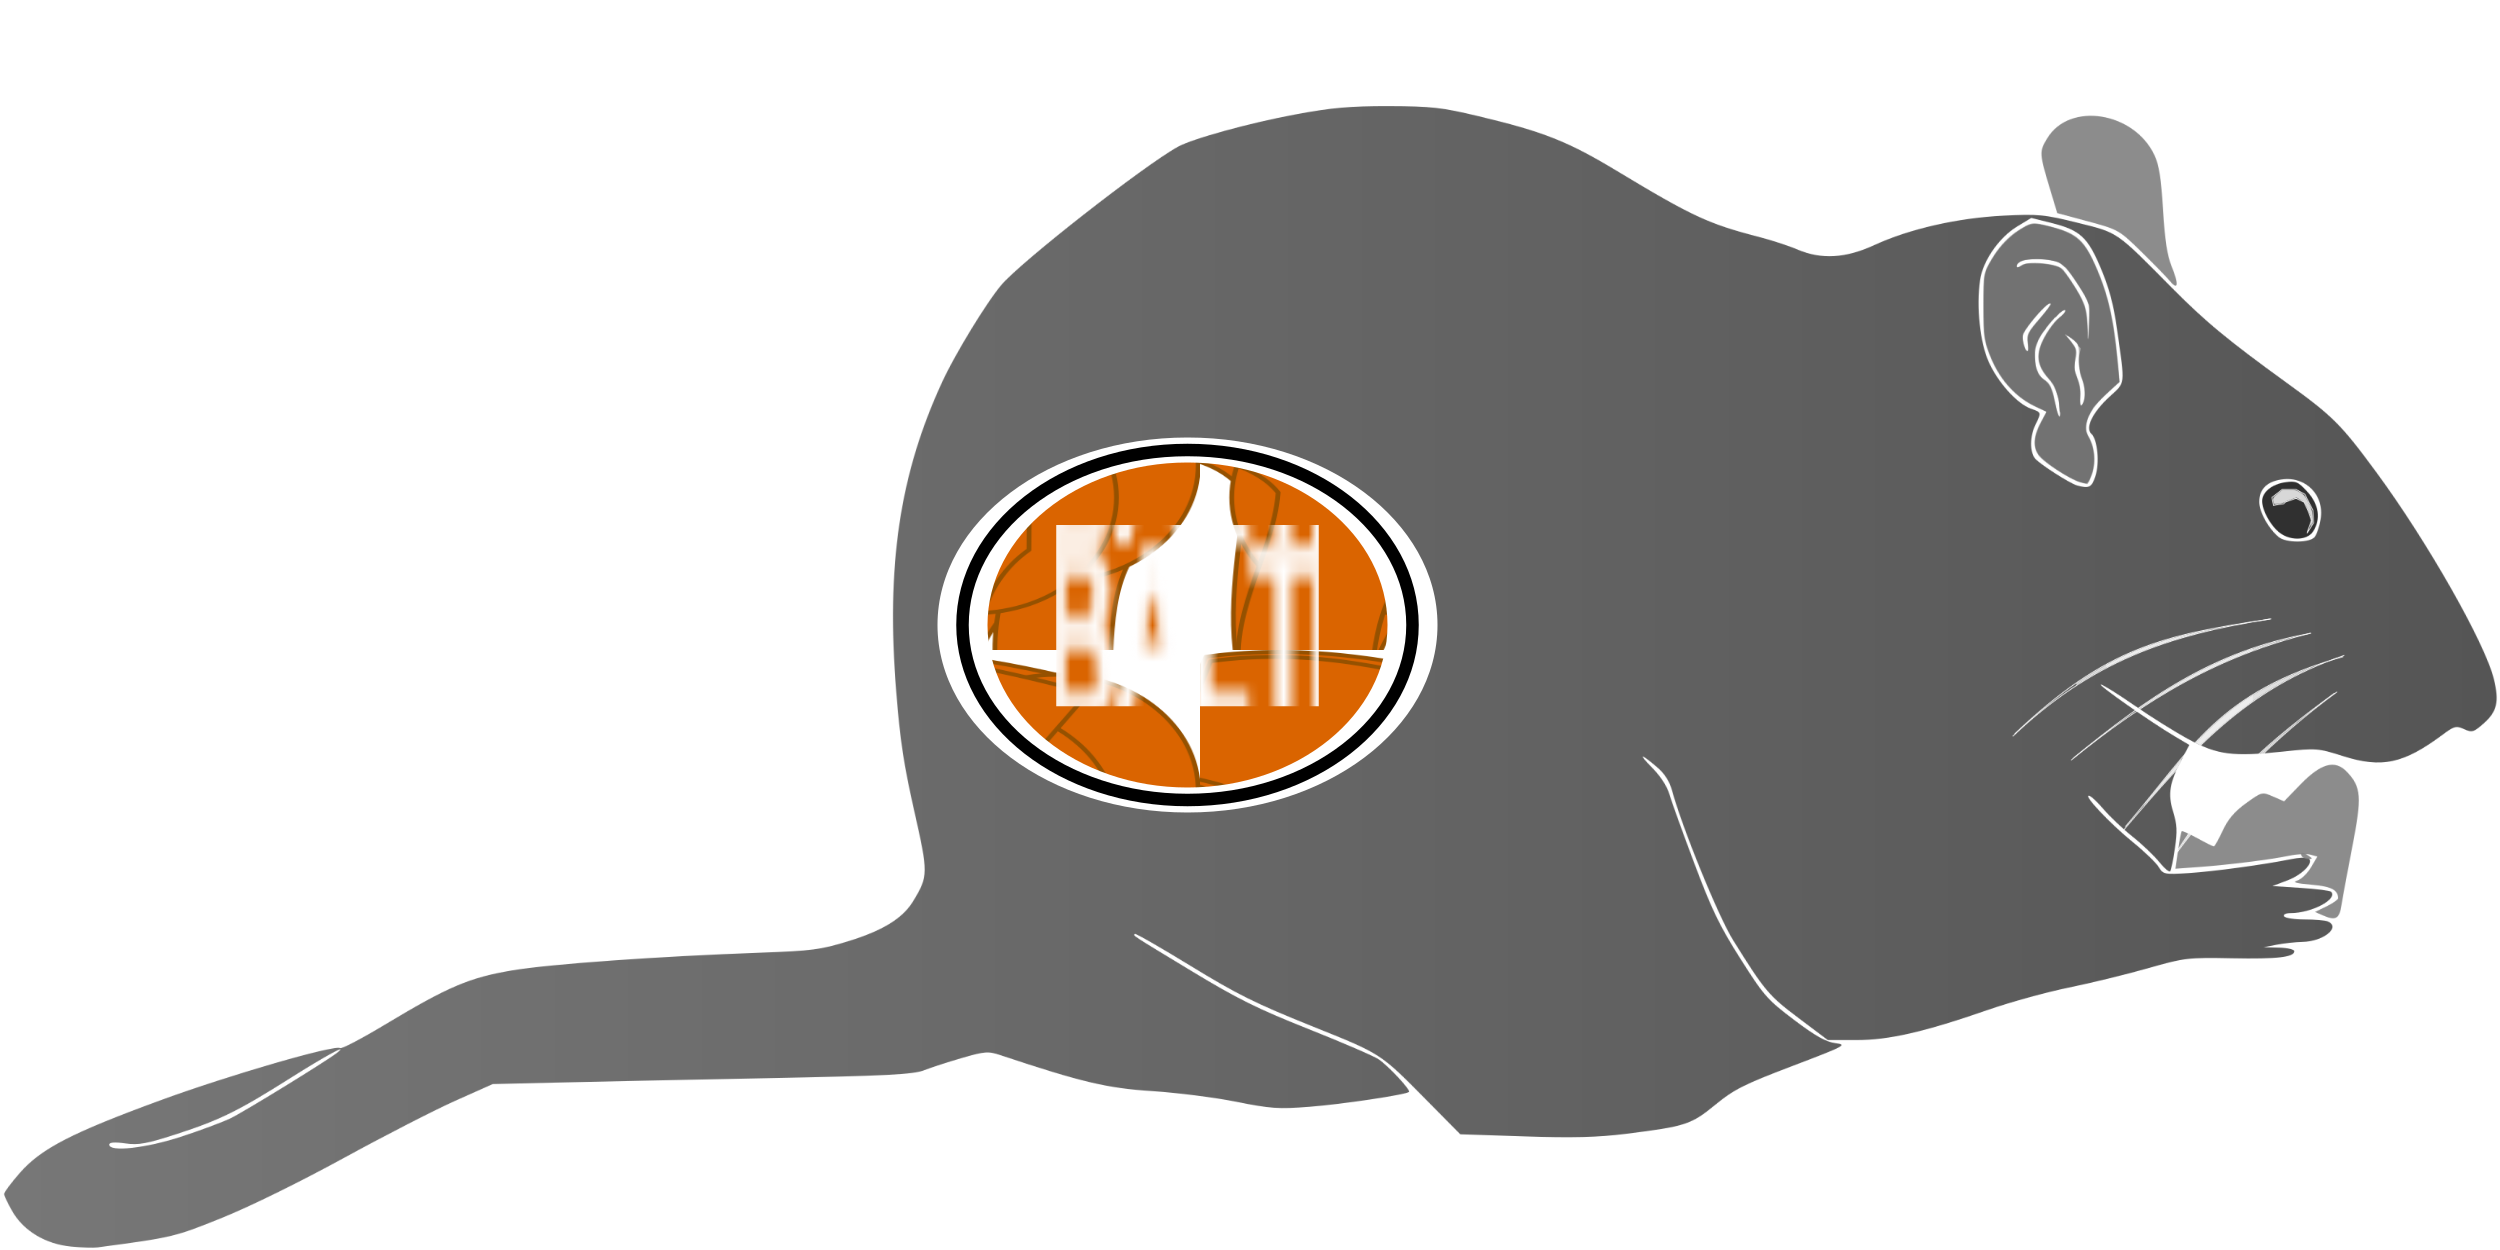 <?xml version="1.0" encoding="UTF-8" standalone="no"?>
<!-- Created with Inkscape (http://www.inkscape.org/) -->

<svg
   xmlns:svg="http://www.w3.org/2000/svg"
   xmlns="http://www.w3.org/2000/svg"
   xmlns:xlink="http://www.w3.org/1999/xlink"
   x="0" y="0" width="400" height="200"  viewBox="0 0 400 200"
   version="1.1">
  <defs>
    <linearGradient id="radialGradient4717" >
      <stop stop-color="#777777"  offset="0" />
      <stop stop-color="#555555"  offset="1" />
    </linearGradient>

<pattern id='klara' x='0' y='0' width='1' height='1' 
	 viewBox="0 -130 3458 1591" preserveAspectRatio="none">
  <g transform="translate(934.895,-505.369)">
    <g style="fill:none;fill-rule:evenodd;stroke:#ffffff;stroke-width:1;stroke-linecap:butt;stroke-linejoin:miter;stroke-opacity:1">
      <path
	 d="m -465.714,1703.791 -151.429,37.143 -171.429,57.143 -68.571,28.571 -40,25.714 -37.143,40 22.857,42.857 51.429,28.572 54.286,2.857 111.429,-14.286 140,-51.429 120,-62.857 97.143,-45.714 82.857,-34.286 140,-5.714 134.286,0 182.857,-2.857 120,-2.857 60,-20 48.571,-11.429 54.286,17.143 117.143,31.429 114.286,5.714 108.571,20 94.286,-5.714 102.857,-17.143"
         />
      <path
	 d="m 634.286,1563.791 151.429,85.714 185.714,68.571 88.571,80 22.857,22.857 174.286,5.714 88.571,-8.571 62.857,-11.429 60,-45.714 122.857,-42.857 54.142,-18.673"
         />
      <path      
	 d="m 1333.401,1336.215 36.365,29.294 18.183,52.528 52.528,127.279 68.69,98.995 81.822,56.569 87.883,-1.01 89.904,-21.213 105.056,-34.345 114.147,-21.213 87.883,-23.233 21.213,-4.041 56.569,3.03 54.548,0 31.315,-6.061 5.051,-12.122 -43.437,-1.01 41.416,-2.02 28.284,-3.03 20.203,-11.112 2.02,-15.152 -17.173,-7.071 -40.406,2.02 -13.132,-4.041 29.294,-1.01 28.284,-9.091 17.173,-9.091 -4.041,-13.132 -32.325,-4.041 -39.396,2.02 -8.081,-1.01 36.365,-12.122 15.152,-21.213 3.03,-3.03 -18.183,-4.041 -29.294,6.061 -37.376,4.041 -36.365,7.071 -43.437,0 -42.426,6.061 -18.183,-22.223 -53.538,-39.396 -34.345,-37.376"
	 />
      <path
	 
	 d="m 2071.823,1483.697 8.081,-56.569 -13.132,-40.406 13.132,-36.365 18.183,-29.294"
	 />
      <path
	 
	 d="m 2078.894,1426.119 45.457,23.233 5.051,-1.01 7.071,-13.132 10.102,-21.213 20.203,-17.173 26.264,-16.162 31.315,12.122 19.193,-21.213 24.244,-20.203 34.345,-7.071 22.223,22.223 9.091,32.325 -9.091,38.386 -9.091,51.518 -8.081,25.254 -1.01,25.254 -13.132,13.132"
	 />
      <path
	 
	 d="m 1970.808,1246.312 73.741,47.477 53.538,29.294 34.345,13.132 53.538,1.01 50.508,-3.03 34.345,-6.061 22.223,9.091 52.528,14.142 48.487,-8.081 35.355,-20.203 25.254,-16.163 6.061,-7.071 16.162,8.081 13.132,0 17.173,-13.132 13.132,-12.122 2.02,-22.223 -4.041,-18.183 -8.081,-27.274 -55.558,-97.985 -55.558,-85.863 -49.498,-61.619 -38.386,-48.487 -35.355,-29.294 -83.843,-55.558 -43.437,-31.315 -33.335,-23.234 -119.198,-111.117 -90.914,-22.223 -60.609,-2.02 -63.64,4.041 -96.975,22.223 -53.538,24.244 -49.498,4.041 -66.67,-23.234 -50.508,-11.112 -58.589,-20.203 -49.498,-26.264 -118.188,-65.66 -83.843,-24.244 -88.893,-19.193 -89.904,-5.051 -70.711,5.051 -113.137,19.193 -93.944,26.264 -94.954,59.599 -57.579,43.437 -77.782,58.589 -24.244,22.223 -60.609,88.893 -33.335,66.67 -34.345,94.954 -15.152,98.995 -1.01,114.147 11.112,128.289 25.254,107.076 11.112,40.406 -10.102,26.264 -17.173,27.274 -37.376,25.254 -43.437,13.132 -40.406,11.112 -84.853,3.03 -106.066,4.041 -113.137,6.061 -71.721,5.051 -100.005,15.152 -66.67,29.294 -89.904,49.498 -68.69,38.386 -69.701,41.416 -54.548,28.284 -45.457,12.122 -44.447,15.152 -17.173,4.041 -20.203,-1.01 -28.284,-1.01"
	 />
      <path
	 
	 d="m 2191.021,1003.875 17.173,-14.142 25.254,-5.051 21.213,8.081 13.132,15.152 7.071,15.152 -2.02,15.152 -4.041,14.142 -8.081,9.091 -33.335,3.03 -14.142,-12.122 -14.142,-15.152 -7.071,-13.132 z"
	 />
      <path
	 
	 d="m 1962.726,939.225 -12.122,-17.173 10.101,-27.274 22.223,-17.173 17.173,-15.152 -6.061,-54.548 -10.101,-56.569 -16.162,-36.365 -16.163,-31.315 -23.233,-16.162 -52.528,-12.122 -37.376,20.203 -27.274,35.355 -8.081,33.335 0,48.487 12.122,37.376 16.163,30.305 32.325,29.294 28.284,10.102 -17.173,31.315 3.03,21.213 15.152,14.142 40.406,23.234 22.223,4.041 10.102,-26.264 z"
	 />
      <path
	 
	 d="m 1953.635,805.885 1.01,-40.406 -18.183,-29.294 -20.203,-24.244 -25.254,-5.051 -25.254,0 -11.112,9.091"
	 />
      <path
	 
	 d="m 1914.239,904.88 -9.091,-40.406 -19.193,-14.142 -6.061,-29.294 15.152,-26.264 15.152,-16.162 12.122,-8.081"
	 />
      <path
	 
	 d="m 1867.772,820.027 -2.02,-20.203 16.162,-20.203 20.203,-17.173"
	 />
      <path
	 
	 d="m 1923.33,802.855 19.193,16.162 -7.071,24.244 12.122,24.244 -4.041,24.244"
	 />
      <path
	 
	 d="m 1907.168,648.301 -6.061,-28.284 -12.122,-25.254 -4.041,-30.305 20.203,-30.305 28.284,-12.122 42.426,0 33.335,8.081 30.305,26.264 15.152,30.305 5.051,33.335 1.01,47.477 2.02,29.294 13.132,22.223 3.03,19.193 -1.01,11.112"
	 />
      <path
	 style="opacity:1;fill:url(#radialGradient4717);fill-opacity:1;fill-rule:evenodd;stroke:none;stroke-width:1;stroke-miterlimit:4;stroke-dasharray:none;stroke-opacity:1"
	 d="m 98.569,1456.651 c -35.201,-3.023 -65.729,-19.762 -81.329,-44.592 -6.298,-10.025 -11.486,-20.053 -11.529,-22.284 -0.042,-2.231 9.776,-14.392 21.818,-27.024 29.399,-30.841 71.584,-50.873 194.278,-92.256 94.724,-31.949 241.189,-71.09 248.684,-66.458 2.068,1.278 29.829,-12.101 61.692,-29.731 88.165,-48.783 117.157,-60.13 177.099,-69.318 52.403,-8.032 201.581,-17.787 342.87,-22.422 70.635,-2.317 83.184,-3.829 121.218,-14.606 48.057,-13.617 75.409,-29.17 89.777,-51.05 20.95,-31.904 20.984,-35.002 1.262,-115.484 -14.43,-58.883 -19.273,-88.365 -24.65,-150.053 -14.13,-162.103 4.298,-277.04 63.316,-394.902 17.896,-35.74 61.424,-101.442 82.009,-123.787 27.314,-29.649 196.236,-151.33 244.126,-175.853 20.108,-10.297 99.306,-30.366 162.374,-41.147 50.852,-8.693 75.166,-10.679 129.3,-10.564 59.266,0.126 73.007,1.532 123.725,12.663 90.509,19.863 123.767,31.959 191.978,69.821 103.771,57.601 126.528,67.349 195.443,83.716 17.939,4.26 42.162,11.509 53.829,16.108 33.508,13.207 66.765,11.455 107.086,-5.644 48.209,-20.443 115.037,-34.436 178.075,-37.285 48.617,-2.198 57.026,-1.456 102.963,9.083 56.546,12.973 51.972,10.065 130.319,82.87 46.202,42.934 77.113,66.459 159.07,121.057 63.921,42.583 74.527,52.329 123.492,113.485 70.563,88.131 150.867,218.206 162.709,263.557 7.532,28.845 4.348,41.248 -14.513,56.513 -13.499,10.926 -15.781,11.519 -26.787,6.96 -10.923,-4.524 -13.635,-3.882 -29.471,6.981 -54.042,37.072 -84.236,43.067 -137.896,27.379 -34.408,-10.06 -37.161,-10.256 -82.144,-5.864 -70.366,6.871 -91.467,4.385 -131.396,-15.477 -18.536,-9.22 -52.4,-28.691 -75.253,-43.268 -22.854,-14.577 -43.651,-26.504 -46.217,-26.504 -5.085,0 68.858,47.704 101.885,65.731 l 20.488,11.182 -9.782,17.102 c -17.646,30.85 -20.269,44.817 -12.699,67.609 5.542,16.685 5.979,24.79 2.532,46.93 -2.292,14.719 -5.271,27.867 -6.622,29.218 -1.35,1.35 -8.256,-4.129 -15.345,-12.177 -7.089,-8.048 -23.699,-22.551 -36.91,-32.23 -13.211,-9.679 -31.171,-25.326 -39.911,-34.771 -8.74,-9.445 -17.856,-17.173 -20.258,-17.173 -7.223,0 29.653,35.83 60.976,59.246 16.124,12.054 32.178,26.284 35.676,31.623 6.096,9.304 7.816,9.624 41.395,7.706 33.802,-1.931 104.945,-10.839 141.708,-17.744 9.779,-1.837 20.166,-2.424 23.082,-1.305 10.333,3.965 -6.314,20.76 -28.052,28.3 l -20.891,7.246 39.349,2.353 c 21.642,1.294 40.504,3.507 41.915,4.919 9.454,9.454 -27.036,27.159 -55.972,27.159 -6.722,0 -10.573,1.704 -9.13,4.041 1.373,2.222 14.06,4.041 28.192,4.041 14.132,0 28.571,1.104 32.086,2.453 18.837,7.229 -5.684,25.629 -34.824,26.131 -9.555,0.165 -25.555,1.756 -35.556,3.535 l -18.183,3.235 21.213,0.506 c 11.667,0.278 21.213,2.289 21.213,4.469 0,7.736 -23.024,10.165 -85.972,9.068 -61.552,-1.072 -65.59,-0.627 -117.178,12.904 -29.386,7.708 -78.412,18.713 -108.947,24.455 -30.535,5.742 -80.537,18.434 -111.117,28.203 -88.555,28.291 -137.252,38.584 -182.543,38.584 l -39.424,0 -40.56,-28.065 c -41.328,-28.597 -46.75,-34.535 -90.585,-99.214 -20.355,-30.034 -70.313,-142.788 -84.497,-190.705 -3.25,-10.98 -10.159,-21.042 -19.597,-28.542 -23.768,-18.887 -28.105,-19.024 -7.909,-0.25 11.521,10.709 20.754,23.719 23.866,33.629 2.792,8.889 18.261,48.372 34.376,87.738 24.509,59.871 34.971,79.803 63.974,121.886 32.493,47.147 37.153,52.036 74.113,77.757 29.341,20.419 43.94,28.008 57.015,29.637 16.912,2.107 14.672,3.207 -59.251,29.106 -67.522,23.656 -80.457,29.648 -106.796,49.472 -33.516,25.226 -40.645,27.348 -124.27,36.976 -37.584,4.327 -73.252,5.132 -139.401,3.147 l -88.893,-2.668 -44.447,-41.364 c -67.478,-62.798 -62.986,-60.114 -161.727,-96.629 -76.971,-28.464 -103.108,-40.424 -166.713,-76.283 -41.487,-23.389 -76.231,-41.725 -77.21,-40.747 -2.422,2.423 -7.311,-0.523 78.36,47.212 63.411,35.331 91.539,48.171 161.624,73.775 46.669,17.049 90.308,34.363 96.975,38.474 13.515,8.334 44.904,39.333 42.164,41.64 -4.237,3.567 -93.088,15.782 -137.43,18.894 -43.291,3.038 -54.385,2.339 -101.588,-6.396 -29.145,-5.394 -81.325,-11.486 -115.956,-13.538 -62.815,-3.723 -97.54,-11.29 -210.448,-45.859 -16.555,-5.069 -21.257,-4.749 -52.528,3.573 -18.89,5.027 -42.527,12.084 -52.528,15.681 -15.251,5.486 -50.764,7.131 -220.213,10.202 -111.117,2.014 -241.332,4.514 -289.367,5.557 l -87.337,1.896 -52.064,21.387 c -28.635,11.763 -98.072,44.561 -154.304,72.885 -60.349,30.398 -129.087,61.482 -167.764,75.865 -65.811,24.473 -68.19,24.994 -172.443,37.725 -5.556,0.678 -21.92,0.219 -36.365,-1.022 z M 250.67,1316.753 c 26.35,-7.947 56.909,-18.402 67.908,-23.233 18.337,-8.055 133.573,-73.239 147.687,-83.54 17.654,-12.884 -15.68,3.731 -64.65,32.226 -71.632,41.681 -97.148,53.254 -156.645,71.046 -42.064,12.578 -52.923,14.404 -71.721,12.055 -14.786,-1.847 -22.152,-1.327 -22.152,1.564 0,9.718 50.976,4.538 99.573,-10.117 z M 3201.819,553.311 c 2.8,-3.374 6.429,-13.448 8.063,-22.387 5.447,-29.787 -19.269,-54.117 -51.725,-50.916 -21.73,2.143 -33.171,12.066 -33.171,28.771 0,12.751 12.843,34.115 26.921,44.784 10.206,7.734 43.423,7.566 49.912,-0.252 l 0,1.7e-4 z m -303.518,-77.083 c 6.029,-16.674 2.974,-47.005 -5.439,-53.987 -8.94,-7.419 1.273,-27.004 24.38,-46.753 23.212,-19.839 22.302,-12.654 10.981,-86.762 -4.736,-31.001 -10.701,-51.676 -22.15,-76.772 -18.368,-40.261 -28.765,-49.038 -69.053,-58.288 l -27.346,-6.279 -19.601,10.943 c -25.09,14.008 -47.616,44.016 -51.254,68.278 -5.203,34.694 -0.044,79.451 11.993,104.055 12.8,26.162 39.048,53.027 57.995,59.358 15.31,5.116 15.105,4.436 6.358,21.134 -7.432,14.186 -7.678,33.539 -0.536,42.145 5.622,6.774 48.114,31.942 58.397,34.588 16.512,4.25 20.123,2.584 25.274,-11.659 z"

	 transform="translate(-934.895,505.369)" />
      <path
	 style="opacity:.9;fill:#808080;fill-opacity:1;fill-rule:evenodd;stroke:none;stroke-width:1;stroke-miterlimit:4;stroke-dasharray:none;stroke-opacity:1"
	 d="m 3183.575,959.466 c -3.16,-5.114 2.188,-5.114 10.101,0 5.223,3.376 5.117,3.925 -0.772,3.979 -3.758,0.034 -7.956,-1.756 -9.33,-3.979 z"

	 transform="translate(-934.895,505.369)" />
      <path
	 style="opacity:.9;fill:#808080;fill-opacity:1;fill-rule:evenodd;stroke:none;stroke-width:1;stroke-miterlimit:4;stroke-dasharray:none;stroke-opacity:1"
	 d="m 3213.035,1035.13 -10.946,-4.377 15.997,-7.162 c 8.798,-3.939 15.969,-8.615 15.935,-10.39 -0.205,-10.68 -9.411,-14.948 -36.992,-17.151 -21.422,-1.711 -26.821,-3.164 -19.515,-5.251 5.556,-1.587 14.096,-9.113 18.978,-16.725 l 8.877,-13.839 -9.63,-2.417 c -5.296,-1.329 -18.382,-0.733 -29.08,1.325 -25.681,4.94 -84.176,11.681 -124.911,14.394 l -32.73,2.18 3.627,-23.133 c 1.995,-12.723 4.27,-23.775 5.054,-24.559 0.785,-0.785 10.639,3.241 21.897,8.946 11.259,5.705 21.409,10.373 22.557,10.373 1.148,0 6.695,-9.094 12.327,-20.209 7.386,-14.577 16.378,-24.284 32.261,-34.83 21.785,-14.465 22.184,-14.555 37.305,-8.487 l 15.284,6.134 22.273,-21.182 c 28.714,-27.307 48.032,-32.254 64.468,-16.507 20.118,19.274 21.104,31.952 7.486,96.222 -6.695,31.596 -13.362,64.697 -14.814,73.557 -2.878,17.554 -8.009,20.166 -25.709,13.088 z"

	 transform="translate(-934.895,505.369)" />
      <path
	 style="opacity:.9;fill:#808080;fill-opacity:1;fill-rule:evenodd;stroke:none;stroke-width:1;stroke-miterlimit:4;stroke-dasharray:none;stroke-opacity:1"
	 d="m 3001.644,227.969 c -4.388,-4.866 -22.126,-21.614 -39.418,-37.217 -31,-27.972 -32.037,-28.517 -74.041,-38.94 l -42.601,-10.57 -9.272,-28.284 c -15.775,-48.121 -15.889,-49.837 -4.443,-67.132 30.819,-46.57 120.006,-33.534 148.162,21.657 6.392,12.53 9.183,28.853 11.892,69.552 2.617,39.326 5.745,58.166 12.006,72.32 9.979,22.56 8.936,31.058 -2.284,18.614 z"

	 transform="translate(-934.895,505.369)" />
      <path
	 style="opacity:.9;fill:#999999;fill-opacity:.9;fill-rule:evenodd;stroke:none;stroke-width:1;stroke-miterlimit:4;stroke-dasharray:none;stroke-opacity:1"
	 d="m 2876.489,483.765 c -10.939,-2.724 -42.35,-20.766 -53.538,-30.751 -11.419,-10.191 -11.674,-26.111 -0.716,-44.683 l 8.376,-14.196 -14.597,-6.099 c -26.267,-10.975 -48.782,-33.028 -61.226,-59.97 -10.511,-22.757 -11.639,-29.355 -11.639,-68.089 0,-42.306 0.193,-43.176 14.142,-63.978 8.877,-13.237 21.43,-25.309 33.716,-32.425 19.39,-11.229 19.806,-11.282 44.171,-5.598 38.31,8.937 47.898,16.879 65.398,54.172 15.662,33.375 23.679,65.85 28.61,115.892 l 2.771,28.118 -20.01,16.873 c -22.632,19.083 -31.894,39.594 -23.398,51.815 8.732,12.56 11.08,32.494 5.609,47.624 -2.833,7.834 -6.149,14.034 -7.37,13.776 -1.22,-0.258 -5.855,-1.374 -10.3,-2.481 z m -28.824,-102.551 c -1.8,-11.256 -6.873,-21.731 -13.952,-28.811 -16.906,-16.906 -18.556,-32.022 -5.861,-53.685 5.845,-9.974 15.146,-21.095 20.667,-24.713 5.522,-3.618 9.055,-7.563 7.851,-8.767 -3.09,-3.09 -25.335,18.915 -35.146,34.766 -11.119,17.965 -7.603,45.674 6.772,53.367 7.308,3.911 10.933,10.783 14.337,27.183 5.359,25.815 9.434,26.319 5.331,0.659 z m 35.774,-6.626 c 0.784,-6.111 -0.949,-16.09 -3.851,-22.175 -2.902,-6.085 -4.787,-18.535 -4.188,-27.667 0.913,-13.922 -0.543,-17.652 -9.013,-23.097 l -10.102,-6.494 8.976,10.054 c 7.228,8.097 8.325,12.387 5.632,22.039 -2.3,8.247 -1.515,15.617 2.516,23.631 3.223,6.405 5.094,16.86 4.159,23.234 -0.935,6.373 -0.318,11.587 1.372,11.587 1.69,0 3.714,-5 4.498,-11.112 z m -78.922,-68.69 c -1.829,-9.221 0.988,-14.378 16.55,-30.305 10.314,-10.556 16.78,-19.193 14.369,-19.193 -6.257,0 -37.738,35.041 -37.738,42.006 0,7.303 4.231,18.604 6.964,18.604 1.133,0 1.067,-5 -0.144,-11.112 z m 68.322,-75.426 c -13.933,-19.525 -21.216,-26.118 -31.017,-28.078 -26.473,-5.295 -52.205,-2.117 -52.205,6.446 0,2.343 2.633,1.918 6.136,-0.99 7.295,-6.055 47.895,-3.032 56.628,4.216 3.101,2.574 12.067,14.364 19.924,26.202 11.37,17.129 14.442,25.919 15.05,43.061 l 0.764,21.539 1.464,-23.439 c 1.394,-22.315 0.591,-24.663 -16.744,-48.956 z"

	 transform="translate(-934.895,505.369)" />
      <path
	 style="opacity:.9;fill:#000000;fill-opacity:.9;fill-rule:evenodd;stroke:none;stroke-width:1;stroke-miterlimit:4;stroke-dasharray:none;stroke-opacity:1"
	 d="m 3151.714,546.967 c -12.124,-9.537 -22.688,-27.799 -22.688,-39.222 0,-11.375 13.415,-21.43 31.898,-23.91 14.707,-1.973 17.806,-0.752 30.618,12.06 16.003,16.002 18.969,34.82 7.965,50.53 -8.386,11.972 -32.91,12.25 -47.794,0.542 z"

	 transform="translate(-934.895,505.369)" />
      <path
	 style="opacity:.9;fill:#666666;fill-opacity:.9;fill-rule:evenodd;stroke:none;stroke-width:1;stroke-miterlimit:4;stroke-dasharray:none;stroke-opacity:1"
	 d="m 2878.407,483.859 c -17.305,-4.728 -53.062,-26.663 -59.631,-36.581 -7.072,-10.677 -5.093,-23.701 6.613,-43.511 3.071,-5.198 5.45,-9.585 5.285,-9.75 -0.165,-0.165 -4.152,-1.944 -8.861,-3.954 -19.392,-8.277 -30.209,-15.381 -42.938,-28.197 -16.661,-16.775 -30.483,-43.214 -33.832,-64.709 -1.403,-9.004 -1.429,-67.932 -0.034,-75.115 1.42,-7.308 3.722,-12.22 10.741,-22.916 11.519,-17.552 28.703,-32.765 46.328,-41.012 8.608,-4.028 13.756,-4.107 29.861,-0.459 40.621,9.202 51.911,18.504 69.305,57.099 16.581,36.792 22.912,65.36 29.491,133.072 l 0.803,8.27 -12.859,10.768 c -10.43,8.734 -24.11,21.978 -24.11,23.342 0,0.16 -1.349,2.419 -2.998,5.019 -3.905,6.157 -6.093,12.895 -6.235,19.198 -0.094,4.155 0.629,6.422 4.007,12.578 9.149,16.67 9.656,35.344 1.42,52.325 -3.142,6.478 -4.034,6.805 -12.357,4.531 z m -28.548,-86.762 c 0.183,-1.368 -0.023,-2.492 -0.459,-2.497 -0.436,-0.005 -0.883,-3.381 -0.995,-7.501 -0.19,-7.015 -1.778,-13.028 -6.554,-24.814 -0.788,-1.945 -4.032,-6.263 -7.208,-9.596 -13.035,-13.679 -16.751,-23.652 -13.738,-36.871 2.698,-11.836 16.655,-32.798 27.285,-40.977 6.205,-4.774 9.801,-9.072 8.598,-10.275 -1.057,-1.057 -7.542,2.824 -10.442,6.251 -1.434,1.694 -2.938,2.984 -3.341,2.866 -0.711,-0.208 -13.083,13.187 -13.083,14.164 0,0.266 -1.388,1.97 -3.084,3.786 -5.158,5.522 -12.317,19.603 -12.296,24.186 0.058,12.871 1.063,21.229 3.092,25.722 2.743,6.073 4.183,7.75 11.025,12.829 6.828,5.07 9.559,10.497 13.382,26.587 4.322,18.19 6.848,23.404 7.821,16.14 z m 31.888,-14.86 c 2.994,-6.034 2.361,-20.134 -1.299,-28.922 -4.6,-11.048 -6.174,-25.985 -3.633,-34.481 1.612,-5.389 1.601,-5.579 -0.395,-6.927 -1.129,-0.762 -2.052,-1.965 -2.052,-2.673 0,-2.37 -13.251,-12.562 -15.405,-11.849 -0.417,0.138 -0.758,-0.204 -0.758,-0.759 0,-0.556 -0.568,-1.005 -1.263,-0.999 -0.695,0.006 0.577,1.771 2.825,3.921 2.248,2.151 5.826,6.434 7.951,9.519 4.275,6.207 4.071,3.637 2.001,25.206 -0.528,5.501 -0.203,7.39 2.482,14.395 4.213,10.992 5.347,16.748 5.173,26.245 -0.182,9.923 0.055,11.767 1.455,11.337 0.602,-0.185 1.915,-1.99 2.918,-4.012 z m -76.588,-74.835 c -0.905,-12.077 -0.062,-13.812 14.422,-29.677 10.91,-11.95 17.411,-19.752 17.411,-20.894 0,-0.337 -0.842,-0.612 -1.87,-0.612 -4.489,0 -30.942,27.575 -36.193,37.728 -2.922,5.651 1.046,22.881 5.27,22.881 1.48,0 1.587,-1.055 0.96,-9.426 z m 84.577,-27.166 c 0.272,-11.265 0.168,-21.164 -0.23,-21.997 -0.398,-0.833 -1.966,-4.243 -3.486,-7.576 -4.046,-8.879 -27.364,-40.911 -29.781,-40.911 -0.376,0 -1.608,-0.861 -2.737,-1.913 -3.653,-3.403 -8.091,-5.1 -17.698,-6.765 -10.757,-1.865 -32.112,-1.501 -38.448,0.654 -4.617,1.57 -7.841,4.434 -7.841,6.964 0,2.328 1.145,2.181 7.576,-0.972 4.651,-2.28 6.131,-2.467 18.688,-2.36 14.589,0.124 26.931,2.135 33.418,5.445 4.043,2.062 10.085,9.246 20.359,24.201 8.338,12.138 13.544,22.508 15.346,30.564 1.697,7.589 3.169,24.622 2.717,31.432 -0.198,2.985 0.057,4.685 0.648,4.319 0.547,-0.338 1.192,-9.589 1.469,-21.084 z"

	 transform="translate(-934.895,505.369)" />
      <path
	 
	 d="m 2207.69,1008.515 14.142,-10.102 19.193,0 12.122,6.061 11.112,20.203 1.01,16.162 -9.091,13.132 6.061,-16.163 -4.041,-11.112 -6.061,-12.122 -11.112,-5.051 -6.061,2.02 -9.091,3.03 -2.02,2.02 -14.142,2.02 z"
	 />
      <path
	 style="opacity:.9;fill:#ffffff;fill-opacity:.9;fill-rule:evenodd;stroke:none;stroke-width:1;stroke-miterlimit:4;stroke-dasharray:none;stroke-opacity:1"
	 d="m 3196.113,538.052 c 1.712,-5.327 0.875,-9.631 -3.777,-19.419 -4.526,-9.523 -4.84,-9.906 -10.287,-12.578 l -5.618,-2.755 -7.338,2.324 c -4.036,1.278 -8.3,2.931 -9.475,3.673 -1.175,0.742 -4.859,1.657 -8.186,2.034 -5.767,0.652 -6.079,0.573 -6.688,-1.702 -1.412,-5.274 -0.779,-6.485 5.907,-11.295 l 6.574,-4.729 9.336,0.028 c 8.585,0.026 9.815,0.29 15.283,3.283 5.434,2.974 6.385,4.038 11.028,12.346 4.589,8.21 5.154,9.921 5.823,17.645 0.671,7.746 0.546,8.795 -1.327,11.112 l -2.068,2.558 0.812,-2.525 z"

	 transform="translate(-934.895,505.369)" />
      <path
	 
	 d="m 2261.228,1181.251 c -129.019,29.323 -228.39,84.42 -331.33,161.624"
	 />
      <path
	 
	 d="m 2307.695,1209.535 c -136.244,42.348 -211.856,121.626 -305.066,222.233"
	 />
      <path
	 
	 d="m 2206.68,1163.068 c -146.382,20.652 -250.526,55.818 -357.594,149.502"
	 />
      <path
	 
	 d="m 2297.594,1256.002 c -87.406,58.978 -159.24,126.824 -224.254,208.091"
	 />
      <path
	 
	 d="m 2205.461,1163.172 c -146.382,20.652 -225.526,34.389 -354.022,146.645"
	 />
      <path
	 
	 d="m 2261.579,1181.381 c -134.733,22.18 -225.533,81.562 -328.473,158.767"
	 />
      <path
	 
	 d="m 2306.319,1211.102 c -173.386,45.205 -208.285,115.912 -301.495,216.519"
	 />
      <path
	 
	 d="m 2294.431,1257.441 c -87.406,58.978 -159.24,114.681 -220.682,205.234"
	 />
    </g>
    <g style="opacity:0.9;fill:#ffffff;fill-opacity:0.9;fill-rule:evenodd;stroke:none;stroke-width:1;stroke-miterlimit:4;stroke-dasharray:none;stroke-opacity:1">
      <path
	 
	 d="m 3126.843,828.638 c 1.187,-1.921 50.919,-40.519 51.481,-39.956 0.094,0.094 -3.168,2.804 -7.249,6.021 -11.399,8.985 -25.21,20.491 -38.492,32.069 -2.315,2.018 -2.627,2.179 -4.218,2.18 -0.945,7.2e-4 -1.63,-0.14 -1.523,-0.313 z"

	 transform="translate(-934.895,505.369)" />
      <path
	 
	 d="m 3042.048,817.778 c -0.491,-0.226 -1.817,-0.824 -2.947,-1.328 l -2.054,-0.917 7.233,-6.818 c 35.771,-33.717 69.504,-55.743 115.026,-75.106 11.785,-5.013 38.886,-15.062 39.355,-14.593 0.069,0.069 -2.877,1.396 -6.547,2.949 -50,21.155 -95.294,49.932 -141.137,89.671 -3.438,2.98 -6.471,5.684 -6.74,6.009 -0.564,0.681 -0.947,0.704 -2.188,0.131 z"

	 transform="translate(-934.895,505.369)" />
      <path
	 
	 d="m 2964.905,895.562 c 0,-0.62 52.82,-60.337 53.111,-60.046 0.046,0.046 -1.399,2.881 -3.21,6.3 l -3.294,6.216 -14.288,14.478 c -7.859,7.963 -18.289,18.697 -23.178,23.853 -4.889,5.156 -8.946,9.375 -9.015,9.375 -0.069,0 -0.126,-0.079 -0.126,-0.177 z"

	 transform="translate(-934.895,505.369)" />
      <path
	 
	 d="m 2958.917,771.915 c -0.48,-0.18 0.669,-0.965 9.738,-6.649 63.853,-40.019 124.351,-65.958 188.409,-80.782 7.728,-1.788 7.647,-1.505 -0.2,0.704 -16.729,4.709 -41.092,12.58 -56.423,18.228 -44.486,16.389 -87.995,37.187 -130.893,62.57 -4.616,2.731 -8.795,5.221 -9.286,5.532 -0.491,0.311 -1.097,0.49 -1.345,0.397 z"

	 transform="translate(-934.895,505.369)" />
      <path
	 
	 d="m 2871.814,740.901 c -0.263,-0.686 -0.639,-0.378 3.984,-3.278 21.785,-13.669 44.399,-25.373 67.143,-34.751 31,-12.782 64.837,-22.278 108.83,-30.542 7.407,-1.391 10.336,-1.544 4.027,-0.21 -8.014,1.694 -26.531,6.159 -35.734,8.617 -53.344,14.243 -97.732,32.177 -141.099,57.008 -3.562,2.039 -6.58,3.708 -6.708,3.708 -0.127,0 -0.327,-0.248 -0.443,-0.551 z"

	 transform="translate(-934.895,505.369)" />
      <path
	 
	 d="m 3014.227,950.289 c 0,-0.117 0.153,-0.337 3.52,-5.062 4.17,-5.852 9.905,-13.601 10.123,-13.679 0.064,-0.023 0.439,0.106 0.833,0.286 l 0.716,0.328 -0.254,0.282 c -1.025,1.139 -10.821,12.907 -13.479,16.192 -1.337,1.652 -1.459,1.791 -1.459,1.653 z"

	 transform="translate(-934.895,505.369)" />
      <path
	 
	 d="m 3030.858,928.865 -0.731,-0.377 1.043,-1.353 c 18.265,-23.7 39.474,-47.219 61.66,-68.374 l 3.536,-3.371 2.585,-0.001 2.585,-0.001 -2.964,2.863 c -7.259,7.013 -20.519,20.356 -27.839,28.015 -12.144,12.706 -25.614,27.57 -36.981,40.811 -1.028,1.198 -1.936,2.175 -2.016,2.172 -0.081,-0.003 -0.475,-0.176 -0.877,-0.383 z"

	 transform="translate(-934.895,505.369)" />
      <path
	 
	 d="m 2964.982,895.585 c 0,-0.196 3.739,-4.556 11.734,-13.682 18.912,-21.589 41.047,-46.402 41.047,-46.014 0,0.052 -0.707,1.471 -1.571,3.154 -0.864,1.682 -1.536,3.094 -1.494,3.136 0.042,0.042 0.01,0.077 -0.078,0.077 -0.085,0 -0.12,0.057 -0.077,0.126 0.043,0.069 0.019,0.126 -0.053,0.126 -0.164,0 -0.659,0.95 -0.552,1.058 0.043,0.043 0.01,0.079 -0.076,0.079 -0.085,0 -0.12,0.057 -0.077,0.126 0.043,0.069 0.014,0.126 -0.063,0.126 -0.078,0 -0.106,0.057 -0.063,0.126 0.043,0.069 0.014,0.126 -0.063,0.126 -0.078,0 -0.106,0.057 -0.063,0.126 0.043,0.07 0.015,0.126 -0.063,0.126 -0.078,0 -0.106,0.057 -0.063,0.126 0.043,0.069 0.019,0.126 -0.054,0.126 -0.163,0 -1.163,1.96 -1.055,2.068 0.043,0.043 0.013,0.078 -0.067,0.078 -0.08,0 -0.283,0.27 -0.452,0.6 -0.218,0.427 -2.411,2.733 -7.593,7.987 -15.127,15.335 -22.36,22.763 -32.489,33.367 -3.632,3.802 -6.628,6.913 -6.659,6.913 -0.03,0 -0.055,-0.037 -0.055,-0.082 z"

	 transform="translate(-934.895,505.369)" />
      <path
	 
	 d="m 3042.89,818.054 c -0.658,-0.219 -5.678,-2.515 -5.652,-2.584 0.033,-0.087 2.929,-2.829 8.184,-7.75 22.911,-21.452 44.736,-37.872 68.809,-51.769 0.938,-0.541 1.747,-1.008 1.799,-1.037 0.052,-0.029 0.094,1.613 0.094,3.648 l -8e-4,3.701 -2.994,1.957 c -12.188,7.968 -26.374,18.234 -39.431,28.536 -9.375,7.397 -23.725,19.466 -28.884,24.292 -1.133,1.06 -1.379,1.188 -1.926,1.006 z"

	 transform="translate(-934.895,505.369)" />
      <path
	 
	 d="m 2958.921,771.818 c 0,-0.275 1.341,-1.195 6.377,-4.376 42.858,-27.073 82.386,-47.028 123.724,-62.458 7.234,-2.7 18.581,-6.617 25.305,-8.736 l 1.799,-0.567 -0,1.092 -0,1.092 -3.628,1.246 c -33.936,11.653 -71.187,27.859 -105.275,45.798 -14.798,7.787 -27.462,14.915 -43.456,24.456 -3.969,2.368 -4.842,2.81 -4.842,2.453 z"

	 transform="translate(-934.895,505.369)" />
      <path
	 
	 d="m 2913.338,718.006 0,-1.515 2.256,-1.129 c 4.865,-2.435 11.03,-5.334 16.941,-7.965 32.219,-14.341 66.73,-24.726 111.213,-33.465 8.678,-1.705 14.007,-2.655 14.8,-2.638 0.304,0.006 0.306,0.011 0.044,0.116 -0.15,0.06 -1.826,0.451 -3.725,0.868 -16.021,3.519 -33.837,7.999 -48.026,12.074 -33.047,9.492 -62.163,20.36 -90.463,33.765 -1.627,0.771 -2.977,1.401 -2.999,1.401 -0.022,0 -0.041,-0.682 -0.041,-1.515 z"

	 transform="translate(-934.895,505.369)" />
    </g>
  </g>
    <!--  <metadata
	     id="metadata7">
	  <rdf:RDF>
	    <cc:Work
               rdf:about="">
              <dc:format>image/svg+xml</dc:format>
              <dc:type
		 rdf:resource="http://purl.org/dc/dcmitype/StillImage" />
              <dc:title></dc:title>
	    </cc:Work>
	  </rdf:RDF>
    </metadata> -->

</pattern>

  <pattern id='balt' x='0' y='0' width='1' height='1' viewBox="2 0 32 10" 
	   preserveAspectRatio='none'>
  <g>
    <path style="fill: #ffffff" d="M 2.309 9.767 L 2.309,0.314 L 5.903,0.314 C 6.606,0.392 7.153,0.47 7.622,0.626 C 8.012,0.782 8.403,1.095 8.637,1.485 C 8.872,1.876 8.95,2.267 9.028,2.735 C 8.95,3.126 8.872,3.517 8.715,3.829 C 8.481,4.22 8.169,4.532 7.7,4.689 C 8.247,5.001 8.637,5.314 9.028,5.626 C 9.262,6.095 9.419,6.564 9.497,7.032 C 9.419,7.501 9.34,7.892 9.184,8.282 C 8.95,8.673 8.715,8.985 8.481,9.142 C 8.169,9.454 7.856,9.61 7.465,9.61 C 6.997,9.767 6.45,9.767 5.981,9.767 L 2.309,9.767z"/>
    <path style="fill: #da6400" d="M 3.559 4.298 L 5.669,4.298 C 6.137,4.376 6.528,4.298 6.84,4.142 C 7.075,4.064 7.309,3.907 7.544,3.673 C 7.622,3.517 7.7,3.282 7.778,2.892 C 7.7,2.657 7.622,2.345 7.544,2.032 C 7.387,1.798 7.153,1.642 6.919,1.564 C 6.606,1.485 6.137,1.485 5.512,1.407 L 3.559,1.407z"/>
    <path style="fill: #da6400" d="M 3.559 8.673 L 5.981,8.673 C 6.294,8.751 6.606,8.673 6.84,8.595 C 7.075,8.595 7.309,8.517 7.544,8.36 C 7.7,8.204 7.856,8.048 8.012,7.814 C 8.09,7.657 8.169,7.423 8.169,7.032 C 8.169,6.72 8.012,6.407 7.856,6.095 C 7.622,5.939 7.387,5.704 7.153,5.548 C 6.762,5.47 6.372,5.47 5.825,5.392 L 3.559,5.392z"/>
    <path style="fill: #ffffff" d="M 10.2 9.767 L 13.794,0.314 L 15.2,0.314 L 19.028,9.767 L 17.622,9.767 L 16.528,6.876 L 12.544,6.876 L 11.528,9.767 L 10.2,9.767z"/>
    <path style="fill: #da6400" d="M 12.934 5.86 L 16.137,5.86 L 15.122,3.282 C 14.809,2.501 14.575,1.798 14.497,1.251 C 14.262,1.954 14.106,2.579 13.95,3.126z"/> 
    <path style="fill: #ffffff" d="M 19.965 9.767 L 19.965,0.314 L 21.215,0.314 L 21.215,8.673 L 25.903,8.673 L 25.903,9.767 L 19.965,9.767z"/>
    <path style="fill: #ffffff" d="M 29.809 9.767 L 29.809,1.407 L 26.684,1.407 L 26.684,0.314 L 34.184,0.314 L 34.184,1.407 L 31.059,1.407 L 31.059,9.767 L 29.809,9.767z"/>
<g style="fill: none; fill-opacity:0; stroke-width: 0.7; stroke-linecap: round; stroke: #ffffff">
    <path d="M 2.309 9.767 L 2.309,0.314 L 5.903,0.314 C 6.606,0.392 7.153,0.47 7.622,0.626 C 8.012,0.782 8.403,1.095 8.637,1.485 C 8.872,1.876 8.95,2.267 9.028,2.735 C 8.95,3.126 8.872,3.517 8.715,3.829 C 8.481,4.22 8.169,4.532 7.7,4.689 C 8.247,5.001 8.637,5.314 9.028,5.626 C 9.262,6.095 9.419,6.564 9.497,7.032 C 9.419,7.501 9.34,7.892 9.184,8.282 C 8.95,8.673 8.715,8.985 8.481,9.142 C 8.169,9.454 7.856,9.61 7.465,9.61 C 6.997,9.767 6.45,9.767 5.981,9.767 L 2.309,9.767"/>
    <path  d="M 3.559 4.298 L 5.669,4.298 C 6.137,4.376 6.528,4.298 6.84,4.142 C 7.075,4.064 7.309,3.907 7.544,3.673 C 7.622,3.517 7.7,3.282 7.778,2.892 C 7.7,2.657 7.622,2.345 7.544,2.032 C 7.387,1.798 7.153,1.642 6.919,1.564 C 6.606,1.485 6.137,1.485 5.512,1.407 L 3.559,1.407 L 3.559,4.298"/>
    <path  d="M 3.559 8.673 L 5.981,8.673 C 6.294,8.751 6.606,8.673 6.84,8.595 C 7.075,8.595 7.309,8.517 7.544,8.36 C 7.7,8.204 7.856,8.048 8.012,7.814 C 8.09,7.657 8.169,7.423 8.169,7.032 C 8.169,6.72 8.012,6.407 7.856,6.095 C 7.622,5.939 7.387,5.704 7.153,5.548 C 6.762,5.47 6.372,5.47 5.825,5.392 L 3.559,5.392 L 3.559,8.673"/>
    <path  d="M 10.2 9.767 L 13.794,0.314 L 15.2,0.314 L 19.028,9.767 L 17.622,9.767 L 16.528,6.876 L 12.544,6.876 L 11.528,9.767 L 10.2,9.767"/>
    <path  d="M 12.934 5.86 L 16.137,5.86 L 15.122,3.282 C 14.809,2.501 14.575,1.798 14.497,1.251 C 14.262,1.954 14.106,2.579 13.95,3.126 L 12.934,5.86"/>
    <path  d="M 19.965 9.767 L 19.965,0.314 L 21.215,0.314 L 21.215,8.673 L 25.903,8.673 L 25.903,9.767 L 19.965,9.767"/>
    <path  d="M 29.809 9.767 L 29.809,1.407 L 26.684,1.407 L 26.684,0.314 L 34.184,0.314 L 34.184,1.407 L 31.059,1.407 L 31.059,9.767 L 29.809,9.767"/>
 </g>
  </g>
</pattern>

<!-- 0 0 471 477 -->
  <pattern id='ass' x='0' y='0' width='1' height='1' viewBox="50 0 420 420">
  <g transform="translate(96.445 -69.838)"
     style="stroke-linejoin:round;stroke:#955100;stroke-width:5;fill:#da6400;fill-opacity:1;">
    <path
        d="m194.96 211.92 68.69-97.985c-97.28-30.111-196.13-53.173-304.06-35.365l-53.534 154.56c33.486 8.81 68.207 12.7 93.944 52.52-5.243 83.47-21.591 163.61-2.02 254.55l134.35 4.041c4.257-64.341 38.227-117.13 90.914-162.63z" />
    <path d="m188.48 289.33c-5.243 83.478-44.355 159.94-24.785 250.89l114.35 4.041c4.257-64.341-3.925-161.2 48.762-206.7z" />
    <path d="m371.74 251.31c0 82.568-66.935 149.5-149.5 149.5-82.568 0-149.5-66.935-149.5-149.5 0-82.568 66.935-149.5 149.5-149.5 82.568 0 149.5 66.935 149.5 149.5z" />
    <path d="m371.74 251.31c0 82.568-66.935 149.5-149.5 149.5-82.568 0-149.5-66.935-149.5-149.5 0-82.568 66.935-149.5 149.5-149.5 82.568 0 149.5 66.935 149.5 149.5z"
        transform="translate(-85.863 41.416)" />
    <path d="m194.96 211.92 61.619-86.873c-97.28-30.11-184.06-58.569-291.99-40.761l-47.654 143.92c33.486 8.823 92.948 18.446 118.69 58.265-5.243 83.478-57.213 162.8-37.642 253.74l134.35 4.041c4.257-64.341 8.933-138.34 61.619-183.85z" />
  </g>
</pattern>
<!--
<pattern id='assw' x='0' y='0' width='1' height='1' viewBox="0 0 1 1">
 <ellipse cx='.5' cy='.5' rx='.5' ry='.4'
	  style='fill:#ffffff;fill-opacity:1;stroke-width:0;' />  
 <ellipse cx='.5' cy='.5' rx='.49' ry='.39' 
	  style='stroke:#000000;stroke-width:.01;fill:none;' /> 
 <ellipse cx='.5' cy='.5' rx='.48' ry='.38'
	  style='fill:url(#ass);fill-opacity:1;stroke-width:0;'/> 
</pattern>
-->

<!--  <metadata>
    <rdf:RDF>
      <cc:Work>
        <dc:format>image/svg+xml</dc:format>
        <dc:type rdf:resource="http://purl.org/dc/dcmitype/StillImage" />
        <cc:license rdf:resource="http://creativecommons.org/licenses/publicdomain/" />
        <dc:publisher>
          <cc:Agent rdf:about="http://openclipart.org/" >
            <dc:title>Openclipart</dc:title>
          </cc:Agent>
        </dc:publisher>
        <dc:title>Bare Bum</dc:title>
        <dc:date>2012-10-19T19:53:18</dc:date>
        <dc:description>Needed this to illustrate a sound</dc:description>
        <dc:source>https://openclipart.org/detail/172831/bare-bum-by-qubodup-172831</dc:source>
        <dc:creator>
          <cc:Agent>
            <dc:title>qubodup</dc:title>
          </cc:Agent>
        </dc:creator>
        <dc:subject>
          <rdf:Bag>
            <rdf:li>anatomy</rdf:li>
            <rdf:li>ass</rdf:li>
            <rdf:li>bare</rdf:li>
            <rdf:li>behind</rdf:li>
            <rdf:li>bum</rdf:li>
            <rdf:li>buttocks</rdf:li>
            <rdf:li>cartoon</rdf:li>
            <rdf:li>comic</rdf:li>
            <rdf:li>naked</rdf:li>
            <rdf:li>other end</rdf:li>
            <rdf:li>simple</rdf:li>
            <rdf:li>where the sun don't shine</rdf:li>
          </rdf:Bag>
        </dc:subject>
      </cc:Work>
      <cc:License rdf:about="http://creativecommons.org/licenses/publicdomain/">
        <cc:permits rdf:resource="http://creativecommons.org/ns#Reproduction"/>
        <cc:permits rdf:resource="http://creativecommons.org/ns#Distribution"/>
        <cc:permits rdf:resource="http://creativecommons.org/ns#DerivativeWorks" />
      </cc:License>
    </rdf:RDF>
  </metadata> -->

  </defs>
 <rect style='fill:url(#klara);fill-opacity:1' x='0' y='0' width='400' height='200'/>

 <ellipse cx='190' cy='100' rx='40' ry='30'
	  style='fill:#ffffff;fill-opacity:1;stroke:none;stroke-width:0;' />  
 <ellipse cx='190' cy='100' rx='36' ry='28' 
	  style='stroke:#000000;stroke-width:2;fill:none;' /> 
 <ellipse cx='190' cy='100' rx='32' ry='26'
	  style='fill:url(#ass);fill-opacity:1;stroke:none;stroke-width:0;'/> 
 <rect x='169' y='84' width='42' height='29'
	  style='fill:url(#balt);fill-opacity:1;stroke:none;stroke-width:0;' />
</svg>
